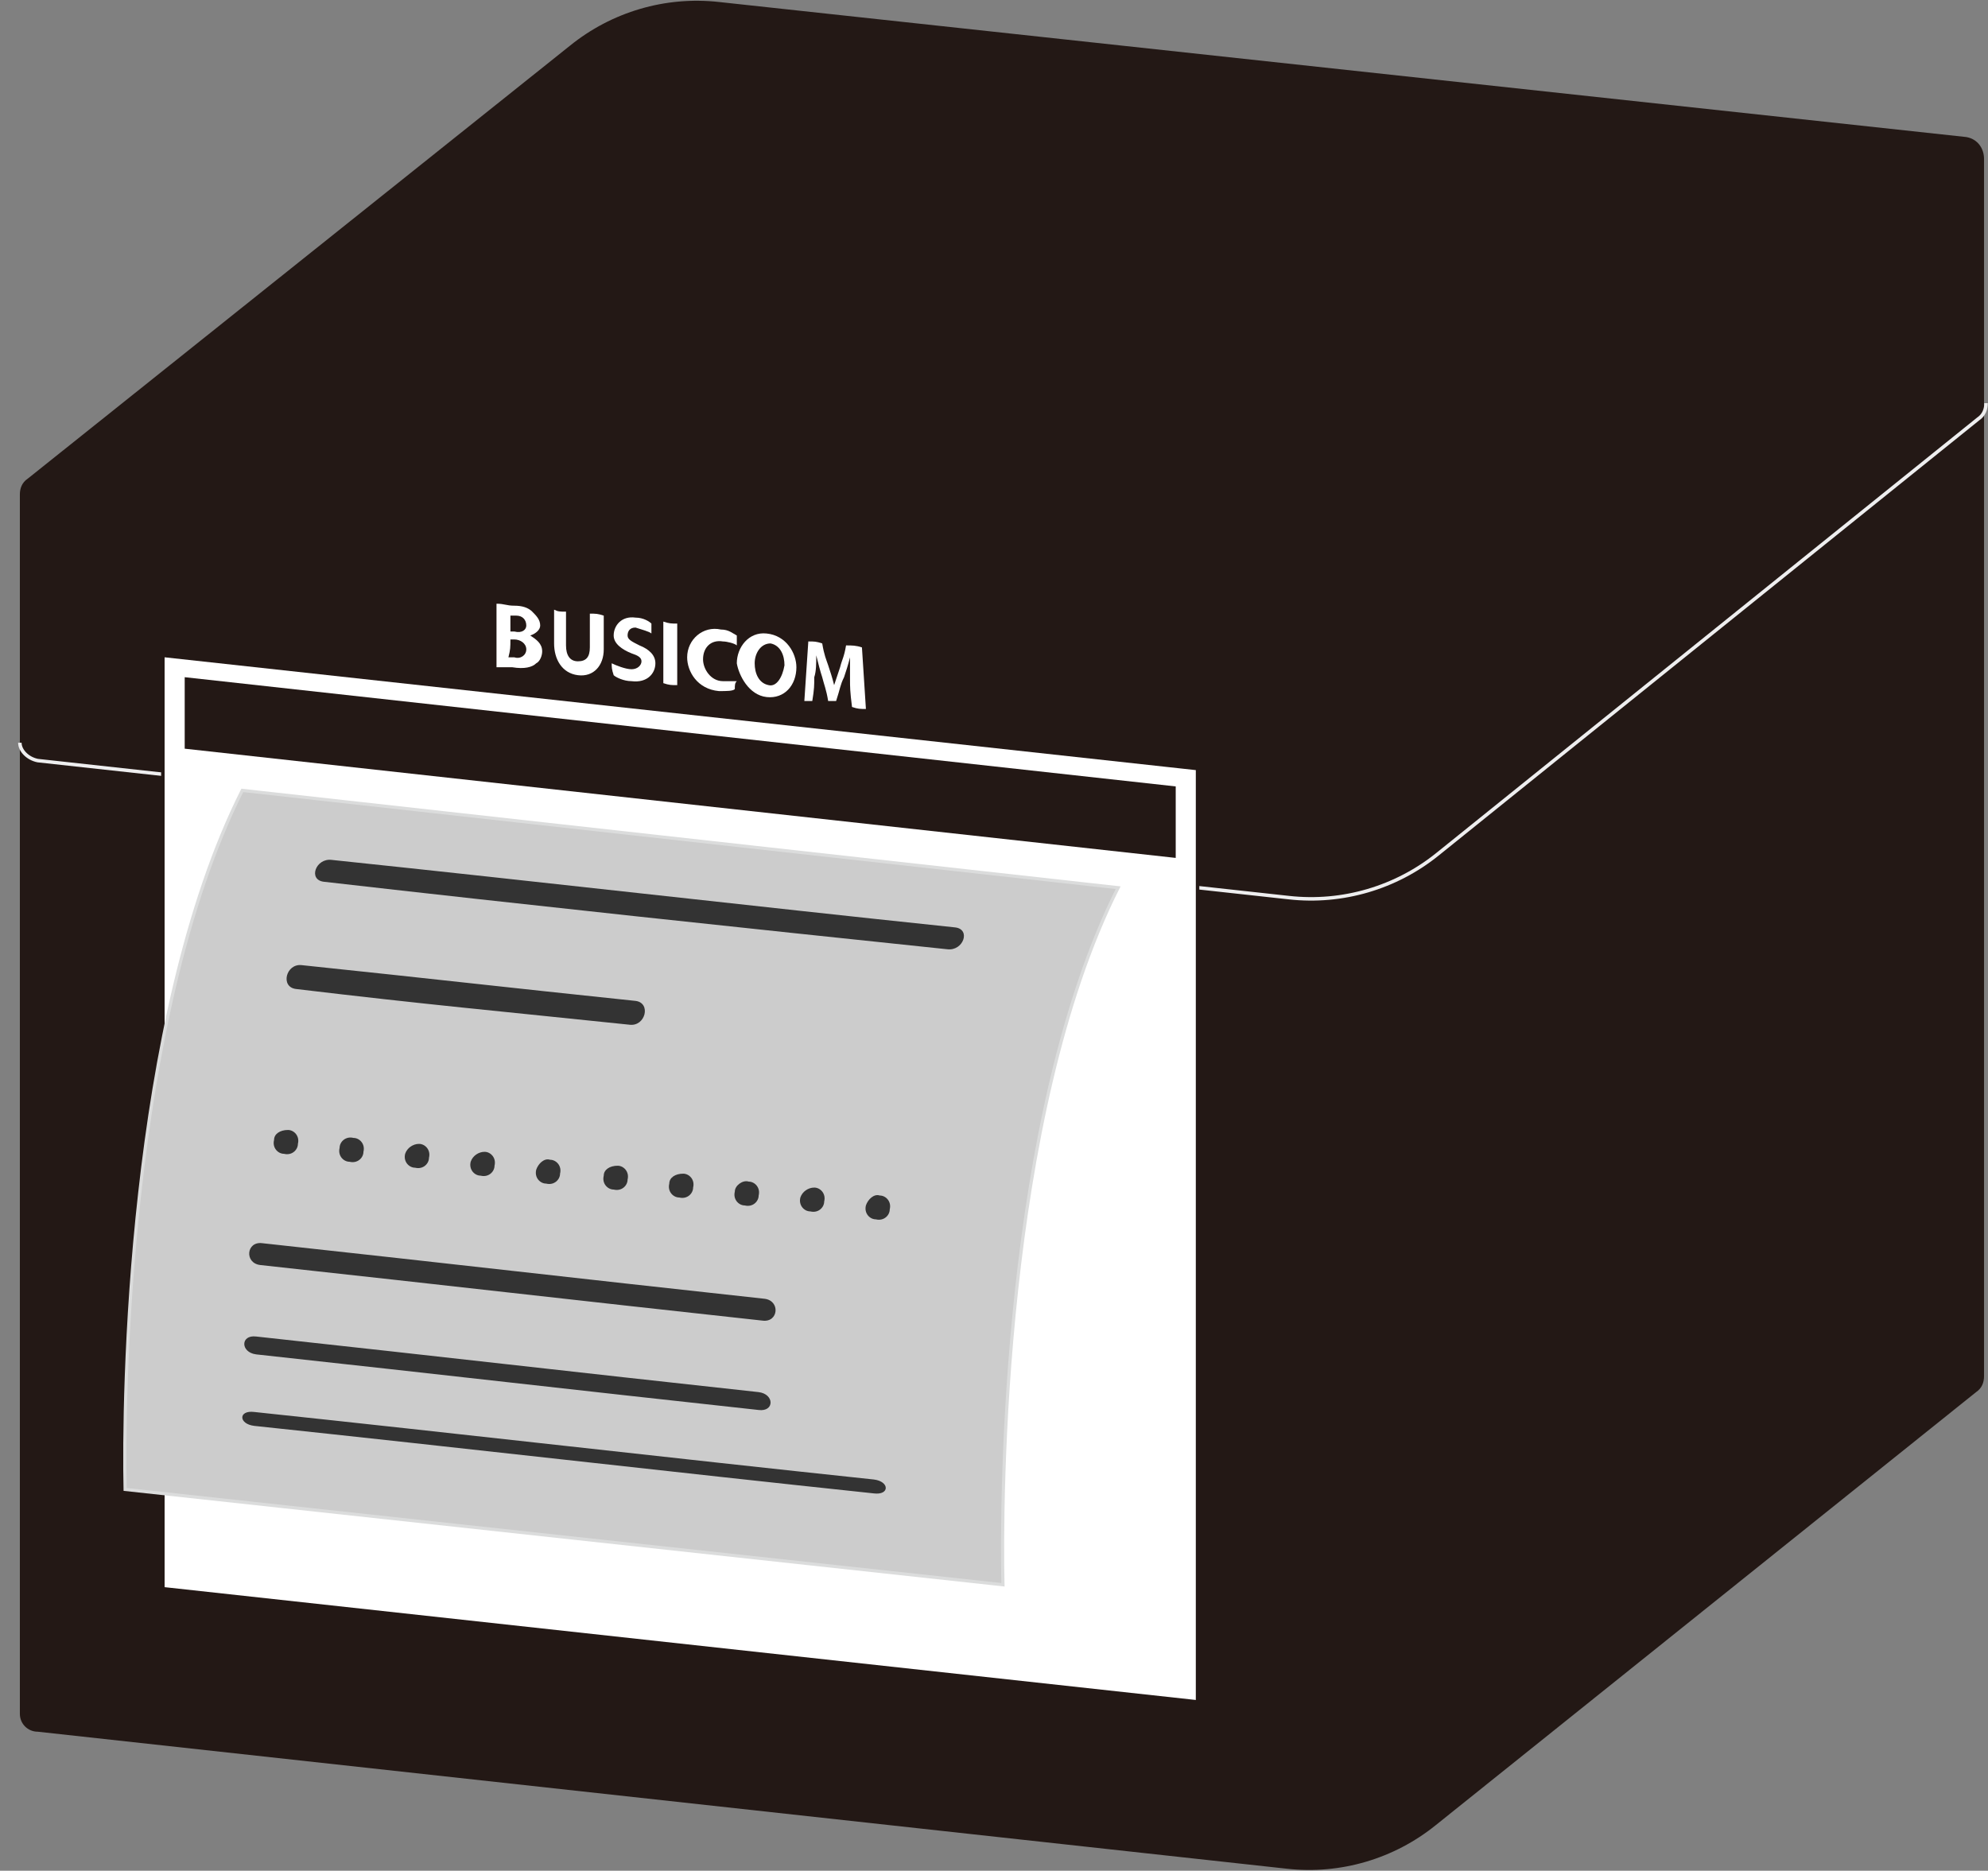 <?xml version="1.0" encoding="utf-8"?>
<!-- Generator: Adobe Illustrator 28.1.0, SVG Export Plug-In . SVG Version: 6.00 Build 0)  -->
<svg version="1.1" id="レイヤー_1" xmlns="http://www.w3.org/2000/svg" xmlns:xlink="http://www.w3.org/1999/xlink" x="0px"
	 y="0px" width="100.1px" height="94.2px" viewBox="0 0 100.1 94.2" style="enable-background:new 0 0 100.1 94.2;"
	 xml:space="preserve">
<rect x="0" y="0" width="100.1" height="94.2" fill="#808080" stroke="none"/>
<style type="text/css">
	.st0{fill:#231815;}
	.st1{fill:none;stroke:#EEEEEF;stroke-width:0.176;stroke-miterlimit:10;}
	.st2{fill:#FFFFFF;stroke:#231815;stroke-width:0.176;stroke-miterlimit:10;}
	.st3{fill:#FFFFFF;}
	.st4{fill:#CCCCCC;stroke:#DBDCDC;stroke-width:0.16;stroke-miterlimit:10;}
	.st5{fill:#333333;}
	.st6{fill:none;}
</style>
<g>
	<path class="st0" d="M1,86.3c0,0.5,0.4,0.9,0.9,0.9l62.9,6.9c2.7,0.3,5.4-0.5,7.5-2.2l27.2-21.8c0.3-0.2,0.4-0.5,0.4-0.8l0,0V7.9
		l0,0.1c0-0.5-0.3-1-0.9-1.1L36.2,0.1c-2.7-0.3-5.4,0.5-7.5,2.2L1.4,24.1C1.1,24.3,1,24.6,1,24.9l0,0v61.2"/>
	<path class="st1" d="M100,20.3c0,0.3-0.1,0.6-0.4,0.8L72.4,43c-2.1,1.7-4.8,2.5-7.5,2.2L1.9,38.3c-0.5-0.1-0.9-0.5-0.9-0.9"/>
	<polygon class="st2" points="8.2,80 8.2,33 60.3,38.7 60.3,85.7 	"/>
	<polygon class="st0" points="9.3,34.1 9.3,37.7 59.2,43.2 59.2,39.6 	"/>
	<g>
		<g>
			<g>
				<path class="st3" d="M25.7,32.2c0.1,0,0.1,0,0.2,0c0.3,0,0.6,0.2,0.6,0.5c0,0.3-0.3,0.5-0.6,0.4c-0.1,0-0.2,0-0.3,0
					C25.7,32.7,25.7,32.6,25.7,32.2z M25.8,33.6c0.6,0.1,1,0,1.2-0.2c0.2-0.1,0.3-0.4,0.3-0.6c0-0.4-0.3-0.6-0.6-0.8c0,0,0,0,0,0
					c0.3-0.1,0.5-0.3,0.5-0.5c0-0.3-0.2-0.5-0.4-0.7c-0.2-0.2-0.5-0.3-0.9-0.3c-0.4,0-0.5-0.1-0.9-0.1c0,1.7,0,1.5,0,3.2
					C25.3,33.6,25.5,33.6,25.8,33.6 M25.7,31c0.1,0,0.1,0,0.3,0c0.3,0,0.5,0.2,0.5,0.5c0,0.2-0.2,0.4-0.6,0.3c-0.1,0-0.1,0-0.2,0
					C25.7,31.5,25.7,31.3,25.7,31"/>
				<path class="st3" d="M28.5,30.8c0,0.9,0,1.1,0,1.7c0,0.5,0.2,0.8,0.6,0.8c0.4,0,0.6-0.2,0.6-0.7c0-0.6,0-0.8,0-1.7
					c0.3,0,0.4,0,0.7,0.1c0,0.9,0,1.1,0,1.7c0,0.8-0.5,1.4-1.3,1.3c-0.8-0.1-1.2-0.8-1.2-1.6c0-0.6,0-0.8,0-1.7
					C28.1,30.8,28.2,30.8,28.5,30.8z"/>
				<path class="st3" d="M30.8,33.4c0.2,0.1,0.7,0.3,1,0.3c0.3,0,0.5-0.2,0.5-0.4c0-0.2-0.2-0.3-0.5-0.4c-0.5-0.2-0.9-0.5-0.9-0.9
					c0-0.5,0.4-1,1.1-0.9c0.4,0,0.7,0.2,0.8,0.3c0,0.2,0,0.3,0,0.5c-0.1-0.1-0.5-0.2-0.8-0.3c-0.3,0-0.4,0.2-0.4,0.4
					c0,0.2,0.2,0.3,0.6,0.5c0.5,0.2,0.8,0.5,0.8,0.9c0,0.5-0.4,1-1.2,0.9c-0.4,0-0.8-0.2-0.9-0.3C30.8,33.7,30.8,33.6,30.8,33.4z"/>
				<path class="st3" d="M34.1,31.4c0,1.6,0,1.4,0,3.1c-0.3,0-0.4,0-0.7-0.1c0-1.6,0-1.4,0-3.1C33.7,31.4,33.8,31.4,34.1,31.4z"/>
				<path class="st3" d="M37,34.7c-0.1,0.1-0.4,0.1-0.8,0.1c-1.1-0.1-1.6-1-1.6-1.7c0-0.9,0.8-1.6,1.7-1.4c0.4,0,0.6,0.2,0.8,0.3
					c0,0.2,0,0.3,0,0.5c-0.1-0.1-0.5-0.2-0.7-0.2c-0.6-0.1-1,0.3-1,0.9c0,0.5,0.4,1.1,1,1.1c0.2,0,0.5,0,0.7,0
					C37,34.4,37,34.5,37,34.7z"/>
				<path class="st3" d="M38.6,35.1c0.9,0.1,1.5-0.6,1.5-1.5c0-0.7-0.5-1.6-1.5-1.7c-0.9-0.1-1.5,0.7-1.5,1.5
					C37.2,34,37.7,35,38.6,35.1C38.6,35.1,38.6,35.1,38.6,35.1z M38.7,34.5c-0.5-0.1-0.7-0.6-0.7-1.1c0-0.5,0.3-1,0.8-1
					c0.5,0.1,0.7,0.6,0.7,1.1C39.4,34.1,39.1,34.6,38.7,34.5C38.7,34.5,38.7,34.5,38.7,34.5"/>
				<path class="st3" d="M42.8,34.2c0-0.3,0-0.7,0-1.1c0,0,0,0,0,0c-0.1,0.4-0.2,0.7-0.3,1c-0.2,0.4-0.2,0.6-0.4,1.2
					c-0.2,0-0.2,0-0.4,0c-0.1-0.6-0.2-0.8-0.3-1.2c-0.1-0.3-0.2-0.7-0.3-1.1c0,0,0,0,0,0c0,0.4,0,0.8-0.1,1.1c0,0.4,0,0.6-0.1,1.2
					c-0.2,0-0.3,0-0.4,0c0.1-1.6,0.1-1.4,0.2-3c0.3,0,0.4,0,0.7,0.1c0.1,0.6,0.2,0.8,0.3,1.1c0.1,0.3,0.2,0.6,0.3,1c0,0,0,0,0,0
					c0.1-0.3,0.2-0.6,0.3-0.9c0.1-0.4,0.2-0.5,0.3-1.1c0.3,0,0.5,0,0.8,0.1c0.1,1.6,0.1,1.5,0.2,3.1c-0.3,0-0.4,0-0.7-0.1
					C42.8,34.8,42.8,34.6,42.8,34.2z"/>
			</g>
		</g>
	</g>
	<path class="st4" d="M12.2,39.8C6.4,51.3,6.2,70.6,6.3,75l44.2,4.8c-0.1-4.3,0-23.6,5.8-35.1L12.2,39.8z"/>
	<g>
		<g>
			<g>
				<path class="st5" d="M44.3,60.2c0.3,0,0.6,0.3,0.5,0.7c0,0.3-0.3,0.6-0.7,0.5c-0.3,0-0.6-0.3-0.5-0.7
					C43.7,60.4,44,60.1,44.3,60.2z"/>
				<path class="st5" d="M41,59.8c0.3,0,0.6,0.3,0.5,0.7c0,0.3-0.3,0.6-0.7,0.5c-0.3,0-0.6-0.3-0.5-0.7C40.4,60,40.7,59.8,41,59.8z"
					/>
				<path class="st5" d="M37.7,59.5c0.3,0,0.6,0.3,0.5,0.7c0,0.3-0.3,0.6-0.7,0.5c-0.3,0-0.6-0.3-0.5-0.7
					C37,59.7,37.4,59.4,37.7,59.5z"/>
				<path class="st5" d="M34.4,59.1c0.3,0,0.6,0.3,0.5,0.7c0,0.3-0.3,0.6-0.7,0.5c-0.3,0-0.6-0.3-0.5-0.7
					C33.7,59.3,34,59.1,34.4,59.1z"/>
				<path class="st5" d="M31.1,58.7c0.3,0,0.6,0.3,0.5,0.7c0,0.3-0.3,0.6-0.7,0.5c-0.3,0-0.6-0.3-0.5-0.7
					C30.4,58.9,30.7,58.7,31.1,58.7z"/>
				<path class="st5" d="M27.7,58.4c0.3,0,0.6,0.3,0.5,0.7c0,0.3-0.3,0.6-0.7,0.5c-0.3,0-0.6-0.3-0.5-0.7
					C27.1,58.6,27.4,58.3,27.7,58.4z"/>
				<path class="st5" d="M24.4,58c0.3,0,0.6,0.3,0.5,0.7c0,0.3-0.3,0.6-0.7,0.5c-0.3,0-0.6-0.3-0.5-0.7C23.8,58.2,24.1,58,24.4,58z"
					/>
				<path class="st5" d="M21.1,57.6c0.3,0,0.6,0.3,0.5,0.7c0,0.3-0.3,0.6-0.7,0.5c-0.3,0-0.6-0.3-0.5-0.7
					C20.5,57.8,20.8,57.6,21.1,57.6z"/>
				<path class="st5" d="M17.8,57.3c0.3,0,0.6,0.3,0.5,0.7c0,0.3-0.3,0.6-0.7,0.5c-0.3,0-0.6-0.3-0.5-0.7
					C17.1,57.5,17.4,57.2,17.8,57.3z"/>
				<path class="st5" d="M14.5,56.9c0.3,0,0.6,0.3,0.5,0.7c0,0.3-0.3,0.6-0.7,0.5c-0.3,0-0.6-0.3-0.5-0.7
					C13.8,57.1,14.1,56.9,14.5,56.9z"/>
				<path class="st5" d="M12.8,71.8c-0.8-0.1-0.8-0.8,0-0.7c10.4,1.1,20.8,2.3,31.2,3.4c0.8,0.1,0.8,0.8,0,0.7
					C33.6,74.1,23.2,72.9,12.8,71.8z"/>
				<path class="st5" d="M12.9,68.2c-0.8-0.1-0.8-1,0-0.9C23,68.4,28.1,69,38.2,70.1c0.8,0.1,0.8,1,0,0.9
					C28.1,69.9,23,69.3,12.9,68.2z"/>
				<path class="st5" d="M13.1,63.7c-0.8-0.1-0.7-1.2,0.1-1.1c10.1,1.1,15.2,1.7,25.3,2.8c0.8,0.1,0.7,1.2-0.1,1.1
					C28.3,65.4,23.2,64.8,13.1,63.7z"/>
				<path class="st5" d="M14.9,49.8c-0.8-0.1-0.5-1.3,0.3-1.2c6.7,0.7,10.1,1.1,16.8,1.8c0.8,0.1,0.5,1.3-0.3,1.2
					C25,50.9,21.6,50.6,14.9,49.8z"/>
				<path class="st5" d="M16.3,44.4c-0.8-0.1-0.4-1.2,0.4-1.1c10.5,1.1,20.9,2.3,31.4,3.4c0.8,0.1,0.4,1.2-0.4,1.1
					C37.2,46.7,26.8,45.6,16.3,44.4z"/>
			</g>
			<path class="st6" d="M50.5,78.1C35.8,76.5,21,74.9,6.3,73.3c-0.2-11.9,1-24.1,5.8-35.1c14.7,1.6,29.5,3.2,44.2,4.8
				C51.5,54,50.3,66.2,50.5,78.1z"/>
		</g>
	</g>
</g>
</svg>
